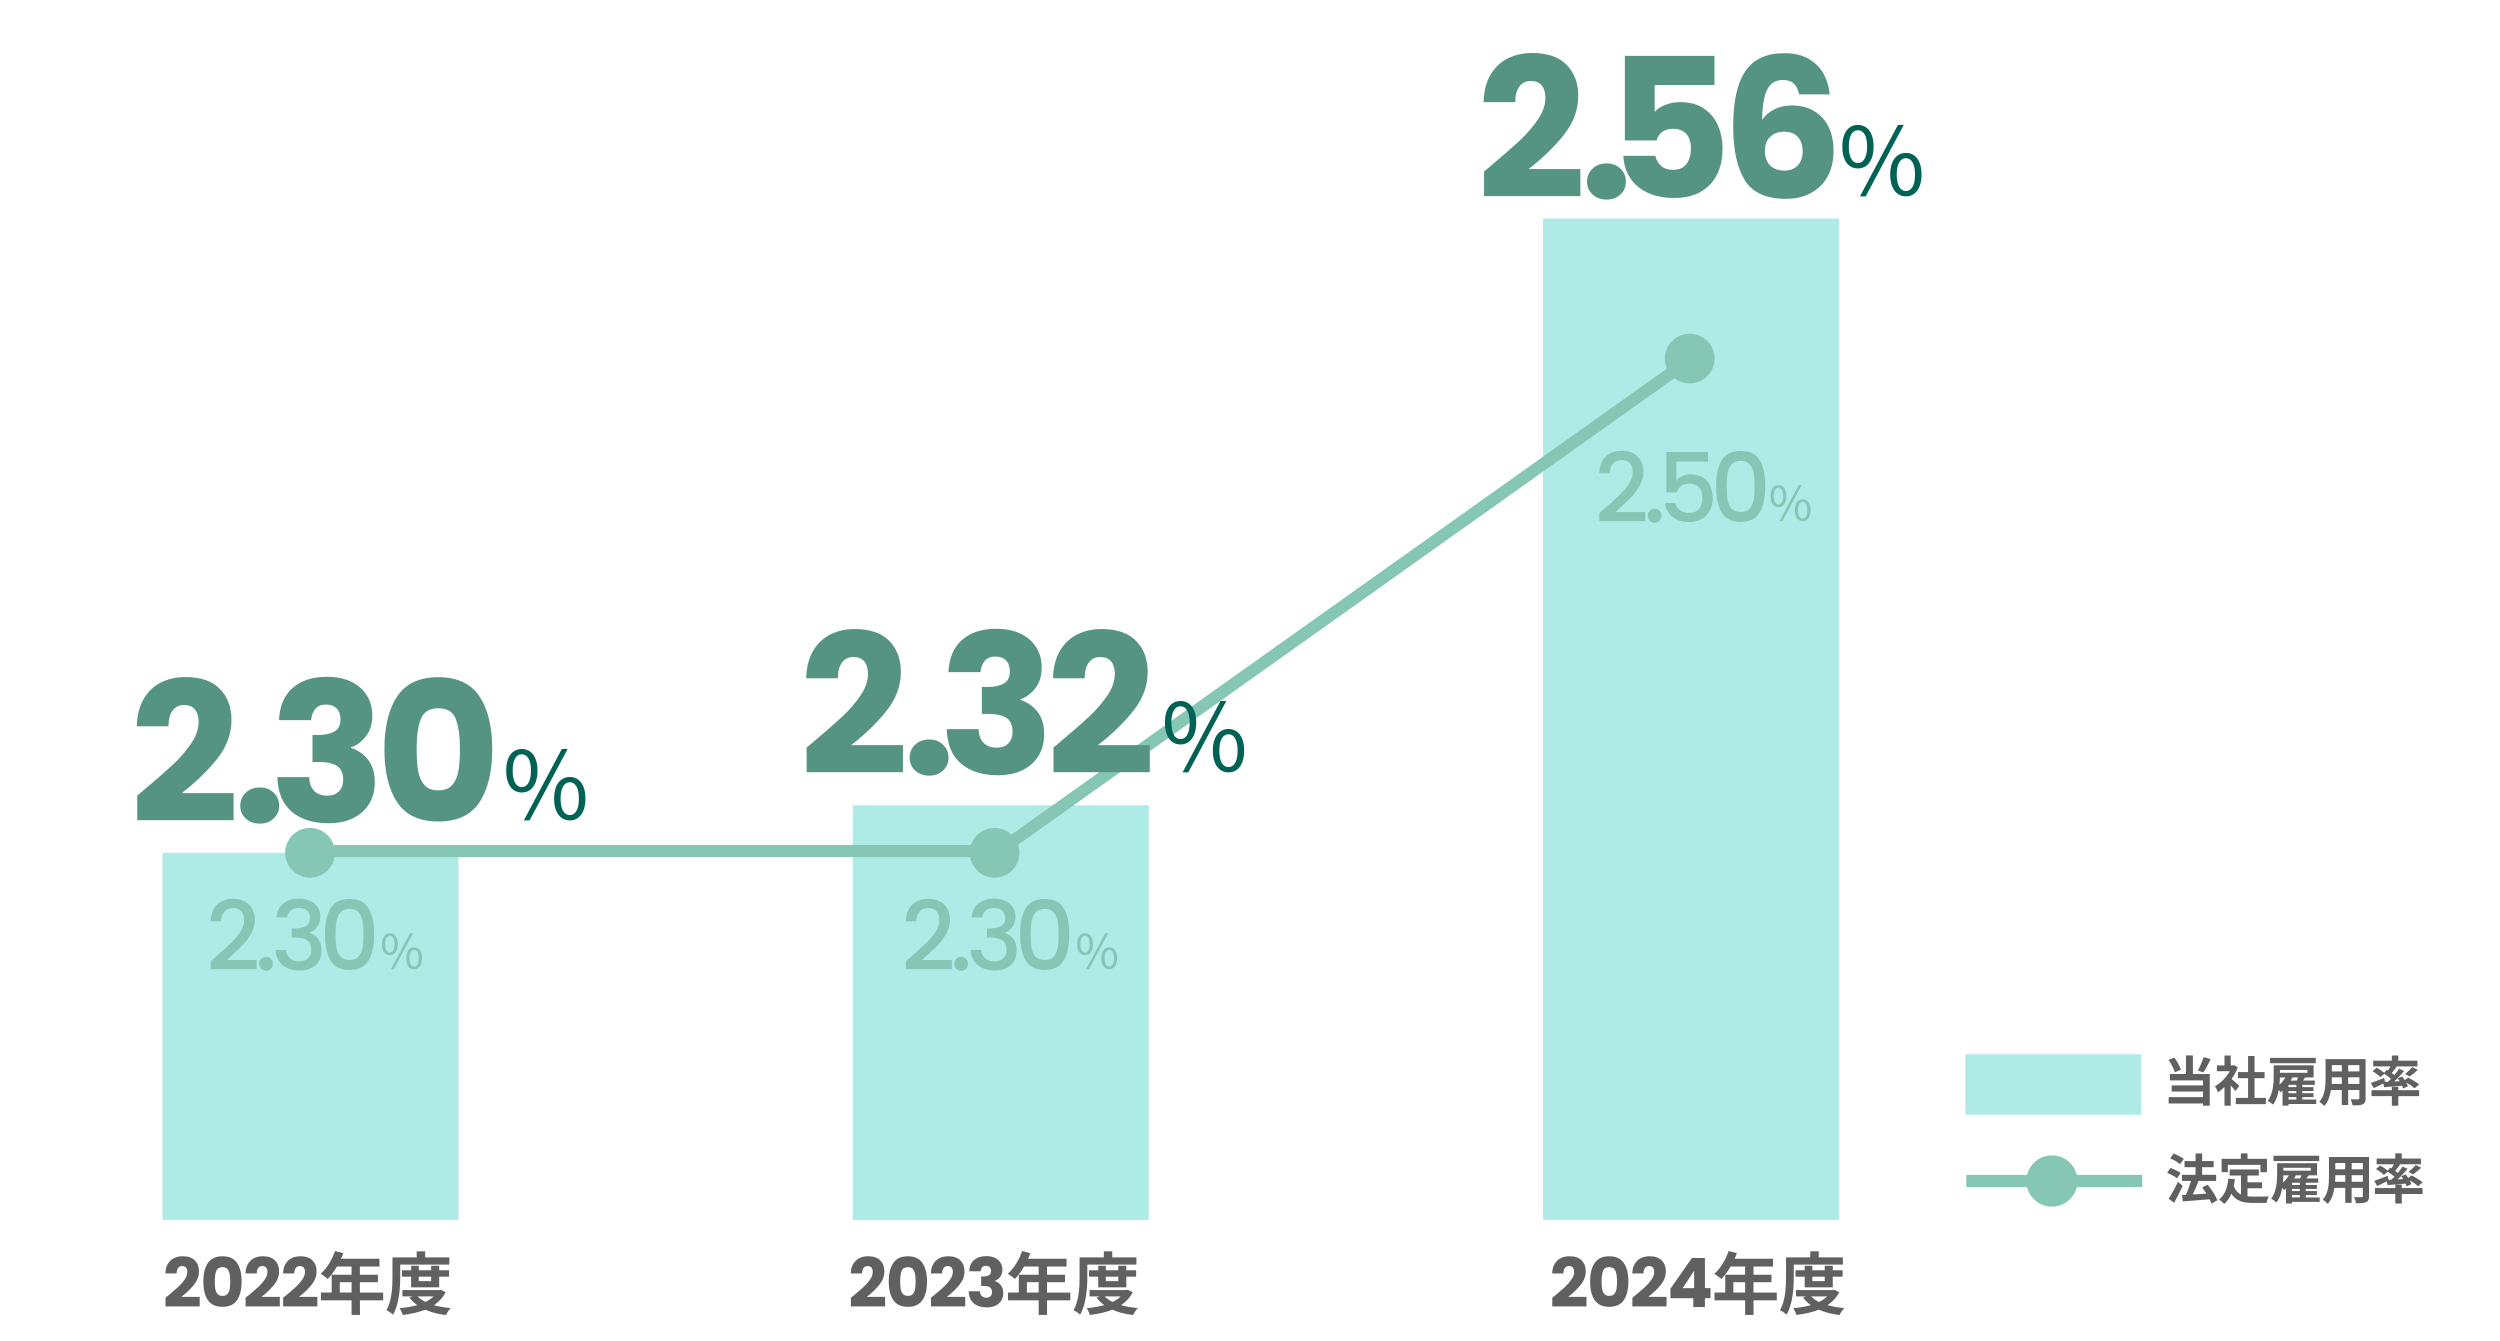 <?xml version="1.0" encoding="UTF-8"?>
<svg id="_レイヤー_1" data-name="レイヤー 1" xmlns="http://www.w3.org/2000/svg" viewBox="0 0 820 440">
  <defs>
    <style>
      .cls-1 {
        fill: #006255;
      }

      .cls-2 {
        fill: #afebe6;
      }

      .cls-3 {
        fill: none;
        stroke: #86c6b5;
        stroke-miterlimit: 10;
        stroke-width: 4px;
      }

      .cls-4 {
        fill: #606060;
      }

      .cls-5 {
        fill: #559483;
      }

      .cls-6 {
        fill: #86c6b5;
      }
    </style>
  </defs>
  <rect class="cls-2" x="53.29" y="279.72" width="97.1" height="120.42"/>
  <rect class="cls-2" x="279.7" y="264.13" width="97.1" height="136.02"/>
  <rect class="cls-2" x="506.11" y="71.68" width="97.1" height="328.46"/>
  <g>
    <path class="cls-4" d="M54.99,425.09c1.46-1.21,2.61-2.2,3.45-2.97.84-.77,1.55-1.59,2.13-2.44.58-.85.87-1.68.87-2.48,0-.61-.14-1.09-.42-1.43-.28-.34-.71-.51-1.27-.51s-1.01.21-1.33.64-.48,1.02-.48,1.8h-3.69c.03-1.27.3-2.32.82-3.17.51-.85,1.19-1.48,2.03-1.88.84-.4,1.78-.6,2.8-.6,1.77,0,3.11.45,4.01,1.36.9.91,1.35,2.09,1.35,3.55,0,1.59-.54,3.07-1.63,4.43-1.09,1.36-2.47,2.69-4.16,3.99h6.03v3.11h-11.22v-2.84c.51-.4.74-.59.69-.56Z"/>
    <path class="cls-4" d="M68.18,414.27c.99-1.47,2.59-2.21,4.79-2.21s3.8.74,4.79,2.21,1.49,3.49,1.49,6.06-.5,4.62-1.49,6.1-2.59,2.21-4.79,2.21-3.8-.74-4.79-2.21-1.49-3.51-1.49-6.1.5-4.58,1.49-6.06ZM75,416.85c-.33-.81-1-1.22-2.03-1.22s-1.71.41-2.03,1.22c-.33.81-.49,1.97-.49,3.47,0,1.01.06,1.85.18,2.51.12.66.36,1.2.73,1.61.37.41.91.61,1.62.61s1.25-.2,1.62-.61c.37-.41.61-.95.73-1.61.12-.66.18-1.5.18-2.51,0-1.5-.16-2.66-.49-3.47Z"/>
    <path class="cls-4" d="M81.27,425.09c1.46-1.21,2.61-2.2,3.45-2.97.84-.77,1.55-1.59,2.13-2.44.58-.85.87-1.68.87-2.48,0-.61-.14-1.09-.42-1.43-.28-.34-.71-.51-1.27-.51s-1.01.21-1.33.64-.48,1.02-.48,1.8h-3.69c.03-1.27.3-2.32.82-3.17.51-.85,1.19-1.48,2.03-1.88.84-.4,1.78-.6,2.8-.6,1.77,0,3.11.45,4.01,1.36.9.91,1.35,2.09,1.35,3.55,0,1.59-.54,3.07-1.63,4.43-1.09,1.36-2.47,2.69-4.16,3.99h6.03v3.11h-11.22v-2.84c.51-.4.74-.59.69-.56Z"/>
    <path class="cls-4" d="M93.58,425.09c1.46-1.21,2.61-2.2,3.45-2.97.84-.77,1.55-1.59,2.13-2.44.58-.85.87-1.68.87-2.48,0-.61-.14-1.09-.42-1.43-.28-.34-.71-.51-1.27-.51s-1.01.21-1.33.64-.48,1.02-.48,1.8h-3.69c.03-1.27.3-2.32.82-3.17.51-.85,1.19-1.48,2.03-1.88.84-.4,1.78-.6,2.8-.6,1.77,0,3.11.45,4.01,1.36.9.91,1.35,2.09,1.35,3.55,0,1.59-.54,3.07-1.63,4.43-1.09,1.36-2.47,2.69-4.16,3.99h6.03v3.11h-11.22v-2.84c.51-.4.74-.59.69-.56Z"/>
    <path class="cls-4" d="M125.7,426.51h-7.64v4.78h-2.75v-4.78h-10.05v-2.55h3.53v-5.85h6.52v-2.68h-4.78c-.92,1.59-1.99,3.02-3.04,4.07-.51-.45-1.65-1.34-2.3-1.72,2.01-1.7,3.73-4.56,4.69-7.44l2.7.69c-.2.63-.45,1.23-.74,1.83h12.62v2.57h-6.41v2.68h5.9v2.46h-5.9v3.4h7.64v2.55ZM115.32,423.96v-3.4h-3.86v3.4h3.86Z"/>
    <path class="cls-4" d="M131.28,418.67c0,3.62-.34,9.09-2.37,12.53-.45-.45-1.56-1.18-2.17-1.45,1.85-3.17,1.99-7.82,1.99-11.08v-6.25h7.95v-1.99h2.77v1.99h7.93v2.37h-16.11v3.89ZM146.15,423.85c-.89,1.79-2.21,3.17-3.82,4.24,1.63.47,3.48.78,5.5.96-.54.56-1.23,1.59-1.56,2.28-2.57-.31-4.85-.89-6.79-1.76-2.19.87-4.69,1.41-7.35,1.74-.2-.67-.67-1.68-1.07-2.23,2.05-.18,4.02-.49,5.79-1-.98-.69-1.85-1.52-2.57-2.48l1.05-.38h-3.33v-2.08h12.04l.47-.11,1.65.83ZM134.85,422.24v-3.49h-3.02v-2.1h3.02v-1.47h2.5v1.47h4.07v-1.47h2.64v1.47h3.22v2.1h-3.22v3.49h-9.2ZM136.95,425.21c.67.71,1.56,1.32,2.61,1.83,1.03-.49,1.94-1.12,2.68-1.83h-5.29ZM137.35,418.75v1.47h4.07v-1.47h-4.07Z"/>
  </g>
  <g>
    <path class="cls-4" d="M279.8,425.09c1.46-1.21,2.61-2.2,3.45-2.97.84-.77,1.55-1.59,2.13-2.44.58-.85.87-1.68.87-2.48,0-.61-.14-1.09-.42-1.43-.28-.34-.71-.51-1.27-.51s-1.01.21-1.33.64-.48,1.02-.48,1.8h-3.69c.03-1.27.3-2.32.82-3.17.51-.85,1.19-1.48,2.03-1.88.84-.4,1.78-.6,2.8-.6,1.77,0,3.11.45,4.01,1.36.9.91,1.35,2.09,1.35,3.55,0,1.59-.54,3.07-1.63,4.43-1.09,1.36-2.47,2.69-4.16,3.99h6.03v3.11h-11.22v-2.84c.51-.4.74-.59.69-.56Z"/>
    <path class="cls-4" d="M292.99,414.27c.99-1.47,2.59-2.21,4.79-2.21s3.8.74,4.79,2.21,1.49,3.49,1.49,6.06-.5,4.62-1.49,6.1-2.59,2.21-4.79,2.21-3.8-.74-4.79-2.21-1.49-3.51-1.49-6.1.5-4.58,1.49-6.06ZM299.81,416.85c-.33-.81-1-1.22-2.03-1.22s-1.71.41-2.03,1.22c-.33.81-.49,1.97-.49,3.47,0,1.01.06,1.85.18,2.51.12.66.36,1.2.73,1.61.37.41.91.61,1.62.61s1.25-.2,1.62-.61c.37-.41.61-.95.73-1.61.12-.66.18-1.5.18-2.51,0-1.5-.16-2.66-.49-3.47Z"/>
    <path class="cls-4" d="M306.08,425.09c1.46-1.21,2.61-2.2,3.45-2.97.84-.77,1.55-1.59,2.13-2.44.58-.85.87-1.68.87-2.48,0-.61-.14-1.09-.42-1.43-.28-.34-.71-.51-1.27-.51s-1.01.21-1.33.64-.48,1.02-.48,1.8h-3.69c.03-1.27.3-2.32.82-3.17.51-.85,1.19-1.48,2.03-1.88.84-.4,1.78-.6,2.8-.6,1.77,0,3.11.45,4.01,1.36.9.91,1.35,2.09,1.35,3.55,0,1.59-.54,3.07-1.63,4.43-1.09,1.36-2.47,2.69-4.16,3.99h6.03v3.11h-11.22v-2.84c.51-.4.74-.59.69-.56Z"/>
    <path class="cls-4" d="M319.49,413.31c.98-.86,2.32-1.3,4-1.3,1.12,0,2.07.19,2.87.58s1.4.92,1.81,1.59c.41.67.61,1.42.61,2.26,0,.98-.25,1.78-.74,2.4s-1.07,1.04-1.72,1.26v.09c.85.28,1.52.75,2.01,1.41.49.66.74,1.5.74,2.52,0,.92-.21,1.74-.64,2.45-.42.71-1.04,1.26-1.85,1.66-.81.4-1.78.6-2.89.6-1.79,0-3.21-.44-4.28-1.32-1.07-.88-1.63-2.2-1.69-3.98h3.71c.01.66.2,1.17.56,1.55s.88.57,1.56.57c.58,0,1.03-.17,1.35-.5.32-.33.48-.78.48-1.33,0-.71-.23-1.23-.68-1.55s-1.18-.48-2.18-.48h-.71v-3.11h.71c.76,0,1.38-.13,1.84-.39.47-.26.7-.73.7-1.4,0-.54-.15-.95-.45-1.25s-.71-.45-1.23-.45c-.57,0-.99.17-1.26.51s-.44.77-.48,1.27h-3.73c.06-1.59.58-2.82,1.56-3.69Z"/>
    <path class="cls-4" d="M351.07,426.51h-7.64v4.78h-2.75v-4.78h-10.05v-2.55h3.53v-5.85h6.52v-2.68h-4.78c-.92,1.59-1.99,3.02-3.04,4.07-.51-.45-1.65-1.34-2.3-1.72,2.01-1.7,3.73-4.56,4.69-7.44l2.7.69c-.2.63-.45,1.23-.74,1.83h12.62v2.57h-6.41v2.68h5.9v2.46h-5.9v3.4h7.64v2.55ZM340.68,423.96v-3.4h-3.86v3.4h3.86Z"/>
    <path class="cls-4" d="M356.65,418.67c0,3.62-.34,9.09-2.37,12.53-.45-.45-1.56-1.18-2.17-1.45,1.85-3.17,1.99-7.82,1.99-11.08v-6.25h7.95v-1.99h2.77v1.99h7.93v2.37h-16.11v3.89ZM371.52,423.85c-.89,1.79-2.21,3.17-3.82,4.24,1.63.47,3.48.78,5.5.96-.54.56-1.23,1.59-1.56,2.28-2.57-.31-4.85-.89-6.79-1.76-2.19.87-4.69,1.41-7.35,1.74-.2-.67-.67-1.68-1.07-2.23,2.05-.18,4.02-.49,5.79-1-.98-.69-1.85-1.52-2.57-2.48l1.05-.38h-3.33v-2.08h12.04l.47-.11,1.65.83ZM360.22,422.24v-3.49h-3.02v-2.1h3.02v-1.47h2.5v1.47h4.07v-1.47h2.64v1.47h3.22v2.1h-3.22v3.49h-9.2ZM362.32,425.21c.67.71,1.56,1.32,2.61,1.83,1.03-.49,1.94-1.12,2.68-1.83h-5.29ZM362.72,418.75v1.47h4.07v-1.47h-4.07Z"/>
  </g>
  <g>
    <path class="cls-4" d="M509.86,425.09c1.46-1.21,2.61-2.2,3.45-2.97.84-.77,1.55-1.59,2.13-2.44.58-.85.87-1.68.87-2.48,0-.61-.14-1.09-.42-1.43-.28-.34-.71-.51-1.27-.51s-1.01.21-1.33.64-.48,1.02-.48,1.8h-3.69c.03-1.27.3-2.32.82-3.17.51-.85,1.19-1.48,2.03-1.88.84-.4,1.78-.6,2.8-.6,1.77,0,3.11.45,4.01,1.36.9.91,1.35,2.09,1.35,3.55,0,1.59-.54,3.07-1.63,4.43-1.09,1.36-2.47,2.69-4.16,3.99h6.03v3.11h-11.22v-2.84c.51-.4.74-.59.69-.56Z"/>
    <path class="cls-4" d="M523.04,414.27c.99-1.47,2.59-2.21,4.79-2.21s3.8.74,4.79,2.21,1.49,3.49,1.49,6.06-.5,4.62-1.49,6.1-2.59,2.21-4.79,2.21-3.8-.74-4.79-2.21-1.49-3.51-1.49-6.1.5-4.58,1.49-6.06ZM529.87,416.85c-.33-.81-1-1.22-2.03-1.22s-1.71.41-2.03,1.22c-.33.81-.49,1.97-.49,3.47,0,1.01.06,1.85.18,2.51.12.66.36,1.2.73,1.61.37.41.91.61,1.62.61s1.25-.2,1.62-.61c.37-.41.61-.95.73-1.61.12-.66.18-1.5.18-2.51,0-1.5-.16-2.66-.49-3.47Z"/>
    <path class="cls-4" d="M536.13,425.09c1.46-1.21,2.61-2.2,3.45-2.97.84-.77,1.55-1.59,2.13-2.44.58-.85.87-1.68.87-2.48,0-.61-.14-1.09-.42-1.43-.28-.34-.71-.51-1.27-.51s-1.01.21-1.33.64-.48,1.02-.48,1.8h-3.69c.03-1.27.3-2.32.82-3.17.51-.85,1.19-1.48,2.03-1.88.84-.4,1.78-.6,2.8-.6,1.77,0,3.11.45,4.01,1.36.9.91,1.35,2.09,1.35,3.55,0,1.59-.54,3.07-1.63,4.43-1.09,1.36-2.47,2.69-4.16,3.99h6.03v3.11h-11.22v-2.84c.51-.4.74-.59.69-.56Z"/>
    <path class="cls-4" d="M547.89,425.8v-3.08l7.06-10.1h4.27v9.88h1.83v3.31h-1.83v2.91h-3.82v-2.91h-7.51ZM555.67,416.82l-3.75,5.68h3.75v-5.68Z"/>
    <path class="cls-4" d="M582.8,426.51h-7.64v4.78h-2.75v-4.78h-10.05v-2.55h3.53v-5.85h6.52v-2.68h-4.78c-.92,1.59-1.99,3.02-3.04,4.07-.51-.45-1.65-1.34-2.3-1.72,2.01-1.7,3.73-4.56,4.69-7.44l2.7.69c-.2.63-.45,1.23-.74,1.83h12.62v2.57h-6.41v2.68h5.9v2.46h-5.9v3.4h7.64v2.55ZM572.41,423.96v-3.4h-3.86v3.4h3.86Z"/>
    <path class="cls-4" d="M588.37,418.67c0,3.62-.33,9.09-2.37,12.53-.45-.45-1.56-1.18-2.17-1.45,1.85-3.17,1.99-7.82,1.99-11.08v-6.25h7.95v-1.99h2.77v1.99h7.93v2.37h-16.11v3.89ZM603.25,423.85c-.89,1.79-2.21,3.17-3.82,4.24,1.63.47,3.48.78,5.5.96-.54.56-1.23,1.59-1.56,2.28-2.57-.31-4.85-.89-6.79-1.76-2.19.87-4.69,1.41-7.35,1.74-.2-.67-.67-1.68-1.07-2.23,2.05-.18,4.02-.49,5.79-1-.98-.69-1.85-1.52-2.57-2.48l1.05-.38h-3.33v-2.08h12.04l.47-.11,1.65.83ZM591.94,422.24v-3.49h-3.02v-2.1h3.02v-1.47h2.5v1.47h4.07v-1.47h2.64v1.47h3.22v2.1h-3.22v3.49h-9.2ZM594.04,425.21c.67.71,1.56,1.32,2.61,1.83,1.03-.49,1.94-1.12,2.68-1.83h-5.29ZM594.44,418.75v1.47h4.07v-1.47h-4.07Z"/>
  </g>
  <g>
    <g>
      <path class="cls-6" d="M71.35,313.31c1.98-1.74,3.55-3.17,4.7-4.29,1.15-1.12,2.1-2.29,2.87-3.5.76-1.21,1.15-2.43,1.15-3.65s-.29-2.24-.88-2.95c-.59-.71-1.51-1.07-2.77-1.07s-2.17.39-2.84,1.18c-.67.79-1.03,1.84-1.07,3.16h-3.41c.06-2.39.77-4.22,2.12-5.49,1.35-1.27,3.08-1.9,5.16-1.9,2.25,0,4.01.63,5.29,1.89,1.27,1.26,1.91,2.93,1.91,5.03,0,1.51-.38,2.96-1.13,4.35-.75,1.39-1.65,2.64-2.7,3.74-1.04,1.1-2.37,2.37-3.98,3.82l-1.4,1.26h9.83v2.99h-15.07v-2.61l2.23-1.95Z"/>
      <path class="cls-6" d="M85.66,317.75c-.43-.44-.65-.98-.65-1.63s.22-1.19.65-1.63c.43-.44.97-.66,1.61-.66s1.15.22,1.58.66c.43.44.65.99.65,1.63s-.22,1.19-.65,1.63c-.43.44-.96.66-1.58.66s-1.18-.22-1.61-.66Z"/>
      <path class="cls-6" d="M92.92,296.37c1.35-1.09,3.08-1.63,5.19-1.63,1.45,0,2.7.26,3.75.79,1.05.52,1.85,1.24,2.39,2.14.54.9.81,1.92.81,3.05,0,1.3-.34,2.41-1.02,3.33-.68.92-1.5,1.54-2.45,1.85v.13c1.22.38,2.17,1.06,2.85,2.06.68,1,1.02,2.27,1.02,3.82,0,1.24-.28,2.34-.84,3.3-.56.96-1.38,1.72-2.48,2.28-1.1.56-2.41.83-3.94.83-2.23,0-4.07-.58-5.5-1.75s-2.21-2.83-2.31-5.01h3.41c.08,1.11.51,2.02,1.27,2.72s1.8,1.05,3.1,1.05,2.23-.35,2.92-1.05c.68-.7,1.02-1.61,1.02-2.72,0-1.47-.46-2.51-1.38-3.13-.92-.62-2.33-.93-4.23-.93h-.81v-2.96h.84c1.67-.02,2.95-.3,3.83-.85.88-.54,1.32-1.4,1.32-2.58,0-1.01-.32-1.81-.96-2.41-.64-.6-1.55-.9-2.73-.9s-2.06.3-2.7.9c-.64.6-1.02,1.34-1.15,2.22h-3.44c.12-1.95.86-3.47,2.22-4.56Z"/>
      <path class="cls-6" d="M108.4,297.93c1.21-2.04,3.29-3.06,6.25-3.06s5.04,1.02,6.25,3.06c1.21,2.04,1.81,4.88,1.81,8.5s-.6,6.53-1.81,8.6c-1.21,2.06-3.29,3.1-6.25,3.1s-5.04-1.03-6.25-3.1c-1.21-2.06-1.81-4.93-1.81-8.6s.6-6.46,1.81-8.5ZM118.91,302.13c-.22-1.17-.66-2.13-1.32-2.88-.66-.74-1.64-1.12-2.95-1.12s-2.28.37-2.95,1.12c-.66.74-1.1,1.7-1.32,2.88-.22,1.17-.33,2.61-.33,4.31s.1,3.24.31,4.43c.21,1.19.65,2.16,1.32,2.89s1.66,1.1,2.96,1.1,2.29-.37,2.96-1.1,1.11-1.7,1.32-2.89c.21-1.2.31-2.67.31-4.43s-.11-3.13-.33-4.31Z"/>
    </g>
    <path class="cls-6" d="M125.3,309.66c0-2.29,1.03-3.58,2.58-3.58s2.6,1.29,2.6,3.58-1.03,3.63-2.6,3.63-2.58-1.32-2.58-3.63ZM129.4,309.66c0-1.82-.62-2.71-1.53-2.71s-1.51.89-1.51,2.71.62,2.74,1.51,2.74,1.53-.92,1.53-2.74ZM134.51,306.08h.96l-6.3,11.83h-.95l6.29-11.83ZM133.23,314.3c0-2.29,1.04-3.58,2.6-3.58s2.58,1.29,2.58,3.58-1.03,3.61-2.58,3.61-2.6-1.31-2.6-3.61ZM137.34,314.3c0-1.82-.62-2.71-1.51-2.71s-1.53.89-1.53,2.71.62,2.74,1.53,2.74,1.51-.92,1.51-2.74Z"/>
  </g>
  <g>
    <g>
      <path class="cls-6" d="M299.37,313.31c1.98-1.74,3.55-3.17,4.7-4.29,1.15-1.12,2.1-2.29,2.87-3.5.76-1.21,1.15-2.43,1.15-3.65s-.29-2.24-.88-2.95c-.59-.71-1.51-1.07-2.77-1.07s-2.17.39-2.84,1.18c-.67.79-1.03,1.84-1.07,3.16h-3.41c.06-2.39.77-4.22,2.12-5.49,1.35-1.27,3.08-1.9,5.16-1.9,2.25,0,4.01.63,5.29,1.89,1.27,1.26,1.91,2.93,1.91,5.03,0,1.51-.38,2.96-1.13,4.35-.75,1.39-1.65,2.64-2.7,3.74-1.04,1.1-2.37,2.37-3.98,3.82l-1.4,1.26h9.83v2.99h-15.07v-2.61l2.23-1.95Z"/>
      <path class="cls-6" d="M313.67,317.75c-.43-.44-.65-.98-.65-1.63s.22-1.19.65-1.63c.43-.44.97-.66,1.61-.66s1.15.22,1.58.66c.43.44.65.99.65,1.63s-.22,1.19-.65,1.63c-.43.44-.96.66-1.58.66s-1.18-.22-1.61-.66Z"/>
      <path class="cls-6" d="M320.94,296.37c1.35-1.09,3.08-1.63,5.19-1.63,1.45,0,2.7.26,3.75.79,1.05.52,1.85,1.24,2.39,2.14.54.9.81,1.92.81,3.05,0,1.3-.34,2.41-1.02,3.33-.68.92-1.5,1.54-2.45,1.85v.13c1.22.38,2.17,1.06,2.85,2.06.68,1,1.02,2.27,1.02,3.82,0,1.24-.28,2.34-.84,3.3-.56.96-1.38,1.72-2.48,2.28-1.1.56-2.41.83-3.94.83-2.23,0-4.07-.58-5.5-1.75s-2.21-2.83-2.31-5.01h3.41c.08,1.11.51,2.02,1.27,2.72s1.8,1.05,3.1,1.05,2.23-.35,2.92-1.05c.68-.7,1.02-1.61,1.02-2.72,0-1.47-.46-2.51-1.38-3.13-.92-.62-2.33-.93-4.23-.93h-.81v-2.96h.84c1.67-.02,2.95-.3,3.83-.85.88-.54,1.32-1.4,1.32-2.58,0-1.01-.32-1.81-.96-2.41-.64-.6-1.55-.9-2.73-.9s-2.06.3-2.7.9c-.64.6-1.02,1.34-1.15,2.22h-3.44c.12-1.95.86-3.47,2.22-4.56Z"/>
      <path class="cls-6" d="M336.41,297.93c1.21-2.04,3.29-3.06,6.25-3.06s5.04,1.02,6.25,3.06c1.21,2.04,1.81,4.88,1.81,8.5s-.6,6.53-1.81,8.6c-1.21,2.06-3.29,3.1-6.25,3.1s-5.04-1.03-6.25-3.1c-1.21-2.06-1.81-4.93-1.81-8.6s.6-6.46,1.81-8.5ZM346.92,302.13c-.22-1.17-.66-2.13-1.32-2.88-.66-.74-1.64-1.12-2.95-1.12s-2.28.37-2.95,1.12c-.66.74-1.1,1.7-1.32,2.88-.22,1.17-.33,2.61-.33,4.31s.1,3.24.31,4.43c.21,1.19.65,2.16,1.32,2.89s1.66,1.1,2.96,1.1,2.29-.37,2.96-1.1,1.11-1.7,1.32-2.89c.21-1.2.31-2.67.31-4.43s-.11-3.13-.33-4.31Z"/>
    </g>
    <path class="cls-6" d="M353.31,309.66c0-2.29,1.03-3.58,2.58-3.58s2.6,1.29,2.6,3.58-1.03,3.63-2.6,3.63-2.58-1.32-2.58-3.63ZM357.42,309.66c0-1.82-.62-2.71-1.53-2.71s-1.51.89-1.51,2.71.62,2.74,1.51,2.74,1.53-.92,1.53-2.74ZM362.52,306.08h.96l-6.3,11.83h-.95l6.29-11.83ZM361.25,314.3c0-2.29,1.04-3.58,2.6-3.58s2.58,1.29,2.58,3.58-1.03,3.61-2.58,3.61-2.6-1.31-2.6-3.61ZM365.36,314.3c0-1.82-.62-2.71-1.51-2.71s-1.53.89-1.53,2.71.62,2.74,1.53,2.74,1.51-.92,1.51-2.74Z"/>
  </g>
  <g>
    <g>
      <path class="cls-6" d="M526.8,166.36c1.98-1.74,3.55-3.17,4.7-4.29,1.15-1.12,2.1-2.29,2.87-3.5s1.15-2.43,1.15-3.65-.29-2.24-.88-2.95c-.59-.71-1.51-1.07-2.77-1.07s-2.17.39-2.84,1.18c-.67.79-1.03,1.84-1.07,3.16h-3.41c.06-2.39.77-4.22,2.12-5.48,1.35-1.27,3.08-1.9,5.16-1.9,2.25,0,4.01.63,5.29,1.89s1.91,2.93,1.91,5.03c0,1.51-.38,2.96-1.13,4.35-.75,1.39-1.65,2.64-2.7,3.74-1.04,1.1-2.37,2.37-3.98,3.82l-1.4,1.26h9.83v2.99h-15.07v-2.61l2.23-1.95Z"/>
      <path class="cls-6" d="M541.11,170.79c-.43-.44-.65-.98-.65-1.63s.22-1.19.65-1.63c.43-.44.97-.66,1.61-.66s1.15.22,1.58.66c.43.44.65.99.65,1.63s-.22,1.19-.65,1.63c-.43.44-.96.66-1.58.66s-1.18-.22-1.61-.66Z"/>
      <path class="cls-6" d="M560.22,151.4h-10.39v6.26c.43-.59,1.08-1.08,1.94-1.48.86-.4,1.77-.6,2.74-.6,1.74,0,3.15.38,4.23,1.13,1.09.75,1.86,1.71,2.33,2.86.46,1.15.7,2.37.7,3.65,0,1.55-.29,2.93-.88,4.13-.59,1.21-1.47,2.15-2.64,2.84-1.17.69-2.6,1.04-4.29,1.04-2.25,0-4.06-.57-5.43-1.7-1.36-1.13-2.18-2.63-2.45-4.5h3.44c.23.99.73,1.77,1.52,2.34.79.58,1.77.86,2.95.86,1.47,0,2.57-.45,3.3-1.35.73-.9,1.1-2.09,1.1-3.58s-.37-2.67-1.12-3.47-1.84-1.21-3.29-1.21c-1.01,0-1.87.26-2.56.77-.69.51-1.19,1.21-1.5,2.09h-3.35v-13.23h13.64v3.14Z"/>
      <path class="cls-6" d="M564.69,150.97c1.21-2.04,3.29-3.06,6.25-3.06s5.04,1.02,6.25,3.06c1.21,2.04,1.81,4.88,1.81,8.5s-.6,6.53-1.81,8.6c-1.21,2.06-3.29,3.1-6.25,3.1s-5.04-1.03-6.25-3.1c-1.21-2.06-1.81-4.93-1.81-8.6s.6-6.46,1.81-8.5ZM575.21,155.17c-.22-1.17-.66-2.13-1.32-2.88-.66-.74-1.64-1.12-2.95-1.12s-2.28.37-2.95,1.12c-.66.74-1.1,1.7-1.32,2.88-.22,1.17-.33,2.61-.33,4.31s.1,3.24.31,4.43c.21,1.19.65,2.16,1.32,2.89.67.73,1.66,1.1,2.96,1.1s2.29-.37,2.96-1.1c.67-.73,1.11-1.7,1.32-2.89.21-1.19.31-2.67.31-4.43s-.11-3.13-.33-4.31Z"/>
    </g>
    <path class="cls-6" d="M580.74,162.71c0-2.29,1.03-3.58,2.58-3.58s2.6,1.29,2.6,3.58-1.03,3.63-2.6,3.63-2.58-1.32-2.58-3.63ZM584.85,162.71c0-1.82-.62-2.71-1.53-2.71s-1.51.89-1.51,2.71.62,2.74,1.51,2.74,1.53-.92,1.53-2.74ZM589.96,159.13h.96l-6.3,11.83h-.95l6.29-11.83ZM588.68,167.34c0-2.29,1.04-3.58,2.6-3.58s2.58,1.29,2.58,3.58-1.03,3.61-2.58,3.61-2.6-1.31-2.6-3.61ZM592.79,167.34c0-1.82-.62-2.71-1.51-2.71s-1.53.89-1.53,2.71.62,2.74,1.53,2.74,1.51-.92,1.51-2.74Z"/>
  </g>
  <g>
    <g>
      <path class="cls-5" d="M488.7,54.62c4.11-3.44,7.35-6.27,9.72-8.48,2.37-2.21,4.37-4.53,6.01-6.95,1.64-2.42,2.46-4.78,2.46-7.08,0-1.74-.4-3.1-1.2-4.08-.8-.98-1.99-1.47-3.59-1.47s-2.84.61-3.74,1.82c-.9,1.21-1.35,2.92-1.35,5.14h-10.38c.08-3.61.85-6.63,2.3-9.06,1.45-2.42,3.36-4.21,5.73-5.36s5-1.72,7.9-1.72c4.99,0,8.76,1.3,11.3,3.89,2.54,2.59,3.81,5.98,3.81,10.14,0,4.55-1.53,8.77-4.59,12.66-3.06,3.89-6.96,7.69-11.71,11.39h16.99v8.87h-31.59v-8.1c1.43-1.15,2.08-1.68,1.95-1.59Z"/>
      <path class="cls-5" d="M522.33,63.77c-1.2-1.13-1.79-2.52-1.79-4.18s.6-3.13,1.79-4.27,2.74-1.72,4.62-1.72,3.37.57,4.56,1.72,1.79,2.57,1.79,4.27-.6,3.05-1.79,4.18c-1.2,1.13-2.72,1.69-4.56,1.69s-3.43-.56-4.62-1.69Z"/>
      <path class="cls-5" d="M562.36,27.89h-19.63v8.8c.84-.94,2.01-1.7,3.52-2.3,1.51-.6,3.15-.89,4.91-.89,3.15,0,5.76.72,7.83,2.17,2.08,1.45,3.6,3.32,4.56,5.61.96,2.3,1.45,4.78,1.45,7.46,0,4.98-1.38,8.92-4.15,11.83-2.77,2.91-6.67,4.37-11.71,4.37-3.36,0-6.27-.58-8.75-1.75-2.48-1.17-4.38-2.8-5.73-4.88-1.34-2.08-2.08-4.49-2.2-7.21h10.51c.25,1.32.86,2.41,1.83,3.29.96.87,2.29,1.31,3.96,1.31,1.97,0,3.44-.64,4.4-1.91s1.45-2.98,1.45-5.1-.5-3.68-1.51-4.78c-1.01-1.11-2.48-1.66-4.41-1.66-1.43,0-2.6.35-3.52,1.05-.92.7-1.53,1.63-1.83,2.78h-10.38v-27.75h29.39v9.57Z"/>
      <path class="cls-5" d="M588.38,27.41c-.84-.79-2.04-1.18-3.59-1.18-2.39,0-4.11,1.05-5.16,3.16-1.05,2.1-1.59,5.43-1.64,9.98.92-1.49,2.25-2.66,4-3.51,1.74-.85,3.66-1.28,5.76-1.28,4.11,0,7.41,1.32,9.91,3.96,2.5,2.64,3.74,6.32,3.74,11.04,0,3.1-.62,5.83-1.86,8.17-1.24,2.34-3.04,4.17-5.41,5.49-2.37,1.32-5.17,1.98-8.4,1.98-6.46,0-10.95-2.05-13.47-6.16-2.52-4.1-3.78-10-3.78-17.7,0-8.08,1.33-14.09,4-18.02,2.66-3.93,6.93-5.9,12.81-5.9,3.15,0,5.8.63,7.96,1.88,2.16,1.25,3.8,2.9,4.91,4.94,1.11,2.04,1.77,4.27,1.98,6.7h-10.01c-.34-1.57-.92-2.75-1.76-3.54ZM580.67,44.83c-1.2,1.08-1.79,2.63-1.79,4.62s.56,3.64,1.67,4.78,2.7,1.72,4.75,1.72c1.85,0,3.3-.56,4.37-1.69,1.07-1.13,1.6-2.67,1.6-4.62s-.53-3.57-1.57-4.72c-1.05-1.15-2.56-1.72-4.53-1.72-1.8,0-3.3.54-4.5,1.63Z"/>
    </g>
    <path class="cls-1" d="M604.27,48.07c0-4.53,2.03-7.09,5.12-7.09s5.15,2.56,5.15,7.09-2.03,7.18-5.15,7.18-5.12-2.62-5.12-7.18ZM612.41,48.07c0-3.61-1.23-5.36-3.02-5.36s-2.99,1.76-2.99,5.36,1.23,5.42,2.99,5.42,3.02-1.82,3.02-5.42ZM622.52,40.98h1.91l-12.48,23.43h-1.88l12.45-23.43ZM619.99,57.25c0-4.53,2.06-7.09,5.15-7.09s5.12,2.56,5.12,7.09-2.03,7.15-5.12,7.15-5.15-2.59-5.15-7.15ZM628.13,57.25c0-3.61-1.23-5.36-2.99-5.36s-3.02,1.76-3.02,5.36,1.23,5.42,3.02,5.42,2.99-1.82,2.99-5.42Z"/>
  </g>
  <circle class="cls-6" cx="101.69" cy="279.72" r="8.16"/>
  <circle class="cls-6" cx="326.21" cy="279.72" r="8.16"/>
  <circle class="cls-6" cx="554.22" cy="117.61" r="8.16"/>
  <line class="cls-3" x1="101.69" y1="279.14" x2="327.37" y2="279.14"/>
  <line class="cls-3" x1="644.94" y1="387.37" x2="702.63" y2="387.37"/>
  <line class="cls-3" x1="326.79" y1="279.72" x2="554.81" y2="117.61"/>
  <g>
    <g>
      <path class="cls-5" d="M266.51,243.56c4.11-3.44,7.35-6.27,9.72-8.48,2.37-2.21,4.37-4.53,6.01-6.95,1.64-2.42,2.46-4.78,2.46-7.08,0-1.74-.4-3.1-1.2-4.08-.8-.98-1.99-1.47-3.59-1.47s-2.84.61-3.74,1.82c-.9,1.21-1.35,2.92-1.35,5.14h-10.38c.08-3.61.85-6.63,2.3-9.06,1.45-2.42,3.36-4.21,5.73-5.36s5-1.72,7.9-1.72c4.99,0,8.76,1.3,11.3,3.89,2.54,2.59,3.81,5.98,3.81,10.14,0,4.55-1.53,8.77-4.59,12.66-3.06,3.89-6.96,7.69-11.71,11.39h16.99v8.87h-31.59v-8.1c1.43-1.15,2.08-1.68,1.95-1.59Z"/>
      <path class="cls-5" d="M300.15,252.72c-1.2-1.13-1.79-2.52-1.79-4.18s.6-3.13,1.79-4.27,2.74-1.72,4.62-1.72,3.37.57,4.56,1.72,1.79,2.57,1.79,4.27-.6,3.05-1.79,4.18c-1.2,1.13-2.72,1.69-4.56,1.69s-3.43-.56-4.62-1.69Z"/>
      <path class="cls-5" d="M315.5,209.94c2.77-2.47,6.52-3.7,11.26-3.7,3.15,0,5.84.55,8.09,1.66,2.24,1.11,3.94,2.62,5.1,4.53,1.15,1.91,1.73,4.06,1.73,6.44,0,2.81-.69,5.09-2.08,6.86-1.38,1.77-3,2.97-4.85,3.6v.26c2.39.81,4.28,2.15,5.66,4.02,1.38,1.87,2.08,4.27,2.08,7.21,0,2.64-.6,4.97-1.79,6.99-1.2,2.02-2.94,3.6-5.22,4.75-2.29,1.15-5,1.72-8.15,1.72-5.03,0-9.05-1.25-12.05-3.76-3-2.51-4.58-6.29-4.75-11.36h10.45c.04,1.87.57,3.35,1.57,4.43s2.48,1.63,4.41,1.63c1.64,0,2.9-.48,3.81-1.44.9-.96,1.35-2.22,1.35-3.8,0-2.04-.64-3.52-1.92-4.43-1.28-.91-3.33-1.37-6.14-1.37h-2.01v-8.87h2.01c2.14,0,3.87-.37,5.19-1.12,1.32-.74,1.98-2.07,1.98-3.99,0-1.53-.42-2.72-1.26-3.57-.84-.85-1.99-1.28-3.46-1.28-1.59,0-2.78.49-3.56,1.47-.78.98-1.23,2.19-1.35,3.64h-10.51c.17-4.55,1.64-8.06,4.41-10.53Z"/>
      <path class="cls-5" d="M347.47,243.56c4.11-3.44,7.35-6.27,9.72-8.48,2.37-2.21,4.37-4.53,6.01-6.95,1.64-2.42,2.46-4.78,2.46-7.08,0-1.74-.4-3.1-1.2-4.08-.8-.98-1.99-1.47-3.59-1.47s-2.84.61-3.74,1.82c-.9,1.21-1.35,2.92-1.35,5.14h-10.38c.08-3.61.85-6.63,2.3-9.06,1.45-2.42,3.36-4.21,5.73-5.36s5-1.72,7.9-1.72c4.99,0,8.76,1.3,11.3,3.89,2.54,2.59,3.81,5.98,3.81,10.14,0,4.55-1.53,8.77-4.59,12.66-3.06,3.89-6.96,7.69-11.71,11.39h16.99v8.87h-31.59v-8.1c1.43-1.15,2.08-1.68,1.95-1.59Z"/>
    </g>
    <path class="cls-1" d="M382.09,237.01c0-4.53,2.03-7.09,5.12-7.09s5.15,2.56,5.15,7.09-2.03,7.18-5.15,7.18-5.12-2.62-5.12-7.18ZM390.22,237.01c0-3.61-1.23-5.36-3.02-5.36s-2.99,1.76-2.99,5.36,1.23,5.42,2.99,5.42,3.02-1.82,3.02-5.42ZM400.33,229.92h1.91l-12.48,23.42h-1.88l12.45-23.42ZM397.81,246.2c0-4.53,2.07-7.09,5.15-7.09s5.12,2.56,5.12,7.09-2.03,7.15-5.12,7.15-5.15-2.59-5.15-7.15ZM405.94,246.2c0-3.61-1.23-5.36-2.99-5.36s-3.02,1.76-3.02,5.36,1.23,5.42,3.02,5.42,2.99-1.82,2.99-5.42Z"/>
  </g>
  <g>
    <g>
      <path class="cls-5" d="M46.95,259.31c4.11-3.44,7.35-6.27,9.72-8.48,2.37-2.21,4.37-4.53,6.01-6.95,1.64-2.42,2.46-4.78,2.46-7.08,0-1.74-.4-3.1-1.2-4.08-.8-.98-1.99-1.47-3.59-1.47s-2.84.61-3.74,1.82c-.9,1.21-1.35,2.92-1.35,5.14h-10.38c.08-3.61.85-6.63,2.3-9.06,1.45-2.42,3.36-4.21,5.73-5.36s5-1.72,7.9-1.72c4.99,0,8.76,1.3,11.3,3.89,2.54,2.59,3.81,5.98,3.81,10.14,0,4.55-1.53,8.77-4.59,12.66-3.06,3.89-6.96,7.69-11.71,11.39h16.99v8.87h-31.59v-8.1c1.43-1.15,2.08-1.68,1.95-1.6Z"/>
      <path class="cls-5" d="M80.59,268.46c-1.2-1.13-1.79-2.52-1.79-4.18s.6-3.13,1.79-4.27,2.74-1.72,4.62-1.72,3.37.57,4.56,1.72,1.79,2.57,1.79,4.27-.6,3.05-1.79,4.18c-1.2,1.13-2.72,1.69-4.56,1.69s-3.43-.56-4.62-1.69Z"/>
      <path class="cls-5" d="M95.94,225.69c2.77-2.47,6.52-3.7,11.26-3.7,3.15,0,5.84.55,8.09,1.66,2.24,1.11,3.94,2.62,5.1,4.53,1.15,1.91,1.73,4.06,1.73,6.44,0,2.81-.69,5.09-2.08,6.86-1.38,1.77-3,2.97-4.85,3.6v.26c2.39.81,4.28,2.15,5.66,4.02,1.38,1.87,2.08,4.27,2.08,7.21,0,2.64-.6,4.97-1.79,6.99-1.2,2.02-2.94,3.6-5.22,4.75s-5,1.72-8.15,1.72c-5.03,0-9.05-1.25-12.05-3.76-3-2.51-4.58-6.29-4.75-11.36h10.45c.04,1.87.57,3.35,1.57,4.43,1.01,1.08,2.48,1.63,4.41,1.63,1.64,0,2.9-.48,3.81-1.44.9-.96,1.35-2.22,1.35-3.8,0-2.04-.64-3.52-1.92-4.43-1.28-.91-3.33-1.37-6.14-1.37h-2.01v-8.87h2.01c2.14,0,3.87-.37,5.19-1.12,1.32-.74,1.98-2.07,1.98-3.99,0-1.53-.42-2.72-1.26-3.57-.84-.85-1.99-1.28-3.46-1.28-1.59,0-2.78.49-3.56,1.47-.78.98-1.23,2.19-1.35,3.64h-10.51c.17-4.55,1.64-8.06,4.41-10.53Z"/>
      <path class="cls-5" d="M130.27,228.43c2.79-4.21,7.29-6.32,13.5-6.32s10.71,2.11,13.5,6.32c2.79,4.21,4.18,9.97,4.18,17.29s-1.39,13.21-4.18,17.42c-2.79,4.21-7.29,6.32-13.5,6.32s-10.71-2.11-13.5-6.32c-2.79-4.21-4.18-10.02-4.18-17.42s1.39-13.08,4.18-17.29ZM149.5,235.8c-.92-2.32-2.83-3.48-5.73-3.48s-4.8,1.16-5.73,3.48c-.92,2.32-1.38,5.62-1.38,9.92,0,2.89.17,5.29.5,7.18.33,1.89,1.02,3.42,2.04,4.59,1.03,1.17,2.55,1.75,4.56,1.75s3.53-.58,4.56-1.75c1.03-1.17,1.71-2.7,2.04-4.59.34-1.89.5-4.28.5-7.18,0-4.29-.46-7.6-1.38-9.92Z"/>
    </g>
    <path class="cls-1" d="M166.03,252.76c0-4.53,2.03-7.09,5.12-7.09s5.15,2.56,5.15,7.09-2.03,7.18-5.15,7.18-5.12-2.62-5.12-7.18ZM174.16,252.76c0-3.61-1.23-5.36-3.02-5.36s-2.99,1.76-2.99,5.36,1.23,5.42,2.99,5.42,3.02-1.82,3.02-5.42ZM184.27,245.67h1.91l-12.48,23.42h-1.88l12.45-23.42ZM181.75,261.94c0-4.53,2.07-7.09,5.15-7.09s5.12,2.56,5.12,7.09-2.03,7.15-5.12,7.15-5.15-2.59-5.15-7.15ZM189.88,261.94c0-3.61-1.23-5.36-2.99-5.36s-3.02,1.76-3.02,5.36,1.23,5.42,3.02,5.42,2.99-1.82,2.99-5.42Z"/>
  </g>
  <rect class="cls-2" x="644.64" y="345.8" width="57.69" height="19.83"/>
  <circle class="cls-6" cx="673.03" cy="387.37" r="8.41"/>
  <g>
    <path class="cls-4" d="M713.34,351.7c-.33-1.11-1.18-2.82-2.04-4.05l1.88-.76c.92,1.22,1.77,2.84,2.16,3.97l-2,.85ZM719.27,352.28h5.53v10.38h-2.21v-.72h-11.27v-2.08h11.27v-1.83h-10.28v-2.03h10.28v-1.62h-10.87v-2.1h5.27v-6.1h2.28v6.1ZM725.1,347.42c-.77,1.57-1.65,3.24-2.4,4.35l-1.81-.63c.68-1.22,1.48-3.03,1.9-4.41l2.31.69Z"/>
    <path class="cls-4" d="M733.23,357.87c-.37-.49-.96-1.2-1.55-1.85v6.64h-2.05v-6.08c-.7.65-1.43,1.23-2.16,1.69-.17-.56-.66-1.59-.97-1.99,1.9-1.04,3.72-2.89,4.87-4.93h-4.21v-1.89h2.47v-3.24h2.05v3.24h.78l.37-.09,1.17.76c-.52,1.34-1.22,2.61-2.05,3.77.83.69,2.17,1.9,2.54,2.26l-1.25,1.71ZM743.2,360.11v2.04h-9.85v-2.04h4.02v-6.45h-3.31v-2.03h3.31v-5.27h2.12v5.27h3.29v2.03h-3.29v6.45h3.71Z"/>
    <path class="cls-4" d="M759.73,362.11h-9.1v.55h-1.96v-4.93c-.21.19-.44.37-.64.53-.12-.19-.35-.49-.57-.78-.33,1.75-.89,3.49-1.9,4.83-.37-.37-1.25-1-1.74-1.22,1.79-2.4,1.95-5.82,1.95-8.2v-3.47h13.1v3.98h-2.78c-.23.35-.47.69-.7,1.02h3.86v1.41h-4.09v.74h3.65v1.29h-3.65v.71h3.65v1.3h-3.65v.78h4.57v1.46ZM759.57,348.74h-14.99v-1.76h14.99v1.76ZM747.81,353.41c-.02.72-.05,1.52-.14,2.36.77-.69,1.44-1.5,1.95-2.36h-1.81ZM747.81,350.94v.95h9.01v-.95h-9.01ZM753.21,355.84h-2.58v.74h2.58v-.74ZM753.21,357.87h-2.58v.71h2.58v-.71ZM750.63,360.65h2.58v-.78h-2.58v.78ZM753.35,354.43c.16-.33.33-.69.45-1.02h-2.09l.17.05c-.16.32-.33.65-.52.97h1.98Z"/>
    <path class="cls-4" d="M775.93,360.18c0,1.13-.24,1.69-.94,2.01-.71.35-1.77.39-3.34.37-.07-.56-.4-1.46-.66-2.01.97.05,2.12.04,2.43.04.33,0,.45-.11.45-.42v-2.64h-3.67v4.92h-2.09v-4.92h-3.55c-.31,1.92-.94,3.86-2.19,5.23-.33-.39-1.17-1.11-1.64-1.36,1.9-2.12,2.05-5.25,2.05-7.72v-6.29h13.13v12.79ZM768.12,355.54v-2.17h-3.27v.32c0,.56-.02,1.2-.05,1.85h3.32ZM764.85,349.37v2.04h3.27v-2.04h-3.27ZM773.88,349.37h-3.67v2.04h3.67v-2.04ZM773.88,355.54v-2.17h-3.67v2.17h3.67Z"/>
    <path class="cls-4" d="M783.26,354.84c.33-.32.66-.65.99-.99-.63-.55-1.46-1.16-2.19-1.64l-1.27,1.08c-.54-.56-1.69-1.41-2.61-1.94l1.37-1.15c.8.44,1.86,1.13,2.5,1.67l.8-.99.42.26c.3-.44.57-.92.82-1.36h-5.69v-1.87h6.12v-1.71h2.12v1.71h6.28v1.87h-7.2l.38.14c-.54.71-1.11,1.43-1.62,2.03.31.23.61.44.87.65.61-.72,1.15-1.43,1.58-2.06l1.62.76c-.96,1.15-2.12,2.38-3.24,3.44l1.79-.09c-.19-.33-.42-.65-.63-.95l1.46-.62c.28.37.59.79.87,1.22l1.06-.86c1.2.6,2.82,1.57,3.63,2.26l-1.5,1.25c-.59-.53-1.7-1.3-2.77-1.92.26.46.47.9.59,1.27l-1.57.71c-.09-.26-.21-.56-.37-.88-2.11.19-4.23.35-5.9.48l-.21-1.22c-1.1.55-2.24,1.09-3.18,1.52l-.97-1.69c1.1-.35,2.77-1,4.37-1.64l.31,1.3.92-.04ZM786.65,357.59h6.82v1.94h-6.82v3.14h-2.12v-3.14h-6.68v-1.94h6.68v-1.13h2.12v1.13ZM788.86,352.26c.78-.6,1.76-1.52,2.35-2.24l1.84.9c-.89.83-1.9,1.62-2.68,2.17l-1.51-.83Z"/>
  </g>
  <g>
    <path class="cls-4" d="M714.1,386.51c-.7-.6-2.14-1.38-3.27-1.82l1.06-1.59c1.11.39,2.61,1.06,3.36,1.64l-1.15,1.76ZM715.93,388.98c-.85,1.83-1.86,3.84-2.83,5.53l-1.79-1.34c.87-1.32,2.1-3.51,3.08-5.53l1.55,1.34ZM715.06,381.86c-.68-.62-2.1-1.46-3.25-1.94l1.15-1.57c1.11.44,2.57,1.2,3.32,1.8l-1.22,1.71ZM725.34,394.76c-.14-.41-.33-.9-.59-1.39-3.15.28-6.44.51-8.78.69l-.28-2.11,1.3-.05c.63-1.34,1.23-3.08,1.65-4.56h-2.97v-2.01h4.47v-2.49h-3.6v-2.01h3.6v-2.5h2.16v2.5h3.78v2.01h-3.78v2.49h4.59v2.01h-5.84l.07.02c-.56,1.48-1.25,3.1-1.88,4.42,1.39-.07,2.94-.16,4.47-.25-.43-.7-.92-1.39-1.39-2.01l1.77-.95c1.29,1.55,2.68,3.65,3.22,5.13l-1.96,1.08Z"/>
    <path class="cls-4" d="M737.18,392.38c.63.07,1.29.11,1.98.11.94,0,3.81,0,4.98-.05-.3.51-.63,1.52-.73,2.13h-4.35c-3.22,0-5.6-.53-7.17-3.05-.57,1.36-1.34,2.49-2.33,3.35-.35-.37-1.22-1.11-1.71-1.43,1.88-1.41,2.73-3.84,3.04-6.86l2.16.21c-.1.79-.23,1.53-.38,2.24.52,1.41,1.34,2.26,2.37,2.77v-6.22h-3.71v-1.99h9.57v1.99h-3.72v2.2h4.78v1.97h-4.78v2.63ZM730.73,384.49h-2.04v-4.41h6.31v-1.76h2.19v1.76h6.37v4.41h-2.14v-2.42h-10.7v2.42Z"/>
    <path class="cls-4" d="M760.86,394.22h-9.1v.55h-1.96v-4.93c-.21.19-.44.37-.64.53-.12-.19-.35-.49-.57-.78-.33,1.75-.89,3.49-1.9,4.83-.37-.37-1.25-1-1.74-1.22,1.79-2.4,1.95-5.82,1.95-8.2v-3.47h13.1v3.98h-2.78c-.23.35-.47.69-.7,1.02h3.86v1.41h-4.09v.74h3.65v1.29h-3.65v.71h3.65v1.3h-3.65v.78h4.57v1.46ZM760.7,380.84h-14.99v-1.76h14.99v1.76ZM748.94,385.51c-.02.72-.05,1.52-.14,2.36.77-.69,1.44-1.5,1.95-2.36h-1.81ZM748.94,383.04v.95h9.01v-.95h-9.01ZM754.33,387.94h-2.58v.74h2.58v-.74ZM754.33,389.97h-2.58v.71h2.58v-.71ZM751.76,392.75h2.58v-.78h-2.58v.78ZM754.47,386.53c.16-.33.33-.69.45-1.02h-2.09l.17.05c-.16.32-.33.65-.52.97h1.98Z"/>
    <path class="cls-4" d="M777.06,392.28c0,1.13-.24,1.69-.94,2.01-.71.35-1.77.39-3.34.37-.07-.56-.4-1.46-.66-2.01.97.05,2.12.04,2.43.04.33,0,.45-.11.45-.42v-2.64h-3.67v4.92h-2.09v-4.92h-3.55c-.31,1.92-.94,3.86-2.19,5.23-.33-.39-1.17-1.11-1.64-1.36,1.9-2.12,2.05-5.25,2.05-7.72v-6.29h13.13v12.79ZM769.25,387.64v-2.17h-3.27v.32c0,.56-.02,1.2-.05,1.85h3.32ZM765.98,381.47v2.04h3.27v-2.04h-3.27ZM775.01,381.47h-3.67v2.04h3.67v-2.04ZM775.01,387.64v-2.17h-3.67v2.17h3.67Z"/>
    <path class="cls-4" d="M784.39,386.94c.33-.32.66-.65.99-.99-.63-.55-1.46-1.16-2.19-1.64l-1.27,1.08c-.54-.56-1.69-1.41-2.61-1.94l1.37-1.15c.8.44,1.86,1.13,2.5,1.67l.8-.99.42.26c.3-.44.57-.92.82-1.36h-5.69v-1.87h6.12v-1.71h2.12v1.71h6.28v1.87h-7.2l.38.14c-.54.71-1.11,1.43-1.62,2.03.31.23.61.44.87.65.61-.72,1.15-1.43,1.58-2.06l1.62.76c-.96,1.15-2.12,2.38-3.24,3.44l1.79-.09c-.19-.33-.42-.65-.63-.95l1.46-.62c.28.37.59.79.87,1.22l1.06-.86c1.2.6,2.82,1.57,3.64,2.26l-1.5,1.25c-.59-.53-1.7-1.3-2.77-1.92.26.46.47.9.59,1.27l-1.57.71c-.09-.26-.21-.56-.37-.88-2.11.19-4.23.35-5.9.48l-.21-1.22c-1.1.55-2.24,1.09-3.18,1.52l-.97-1.69c1.1-.35,2.77-1,4.37-1.64l.31,1.3.92-.04ZM787.78,389.69h6.82v1.94h-6.82v3.14h-2.12v-3.14h-6.68v-1.94h6.68v-1.13h2.12v1.13ZM789.99,384.36c.78-.6,1.76-1.52,2.35-2.24l1.84.9c-.89.83-1.9,1.62-2.68,2.17l-1.51-.83Z"/>
  </g>
</svg>